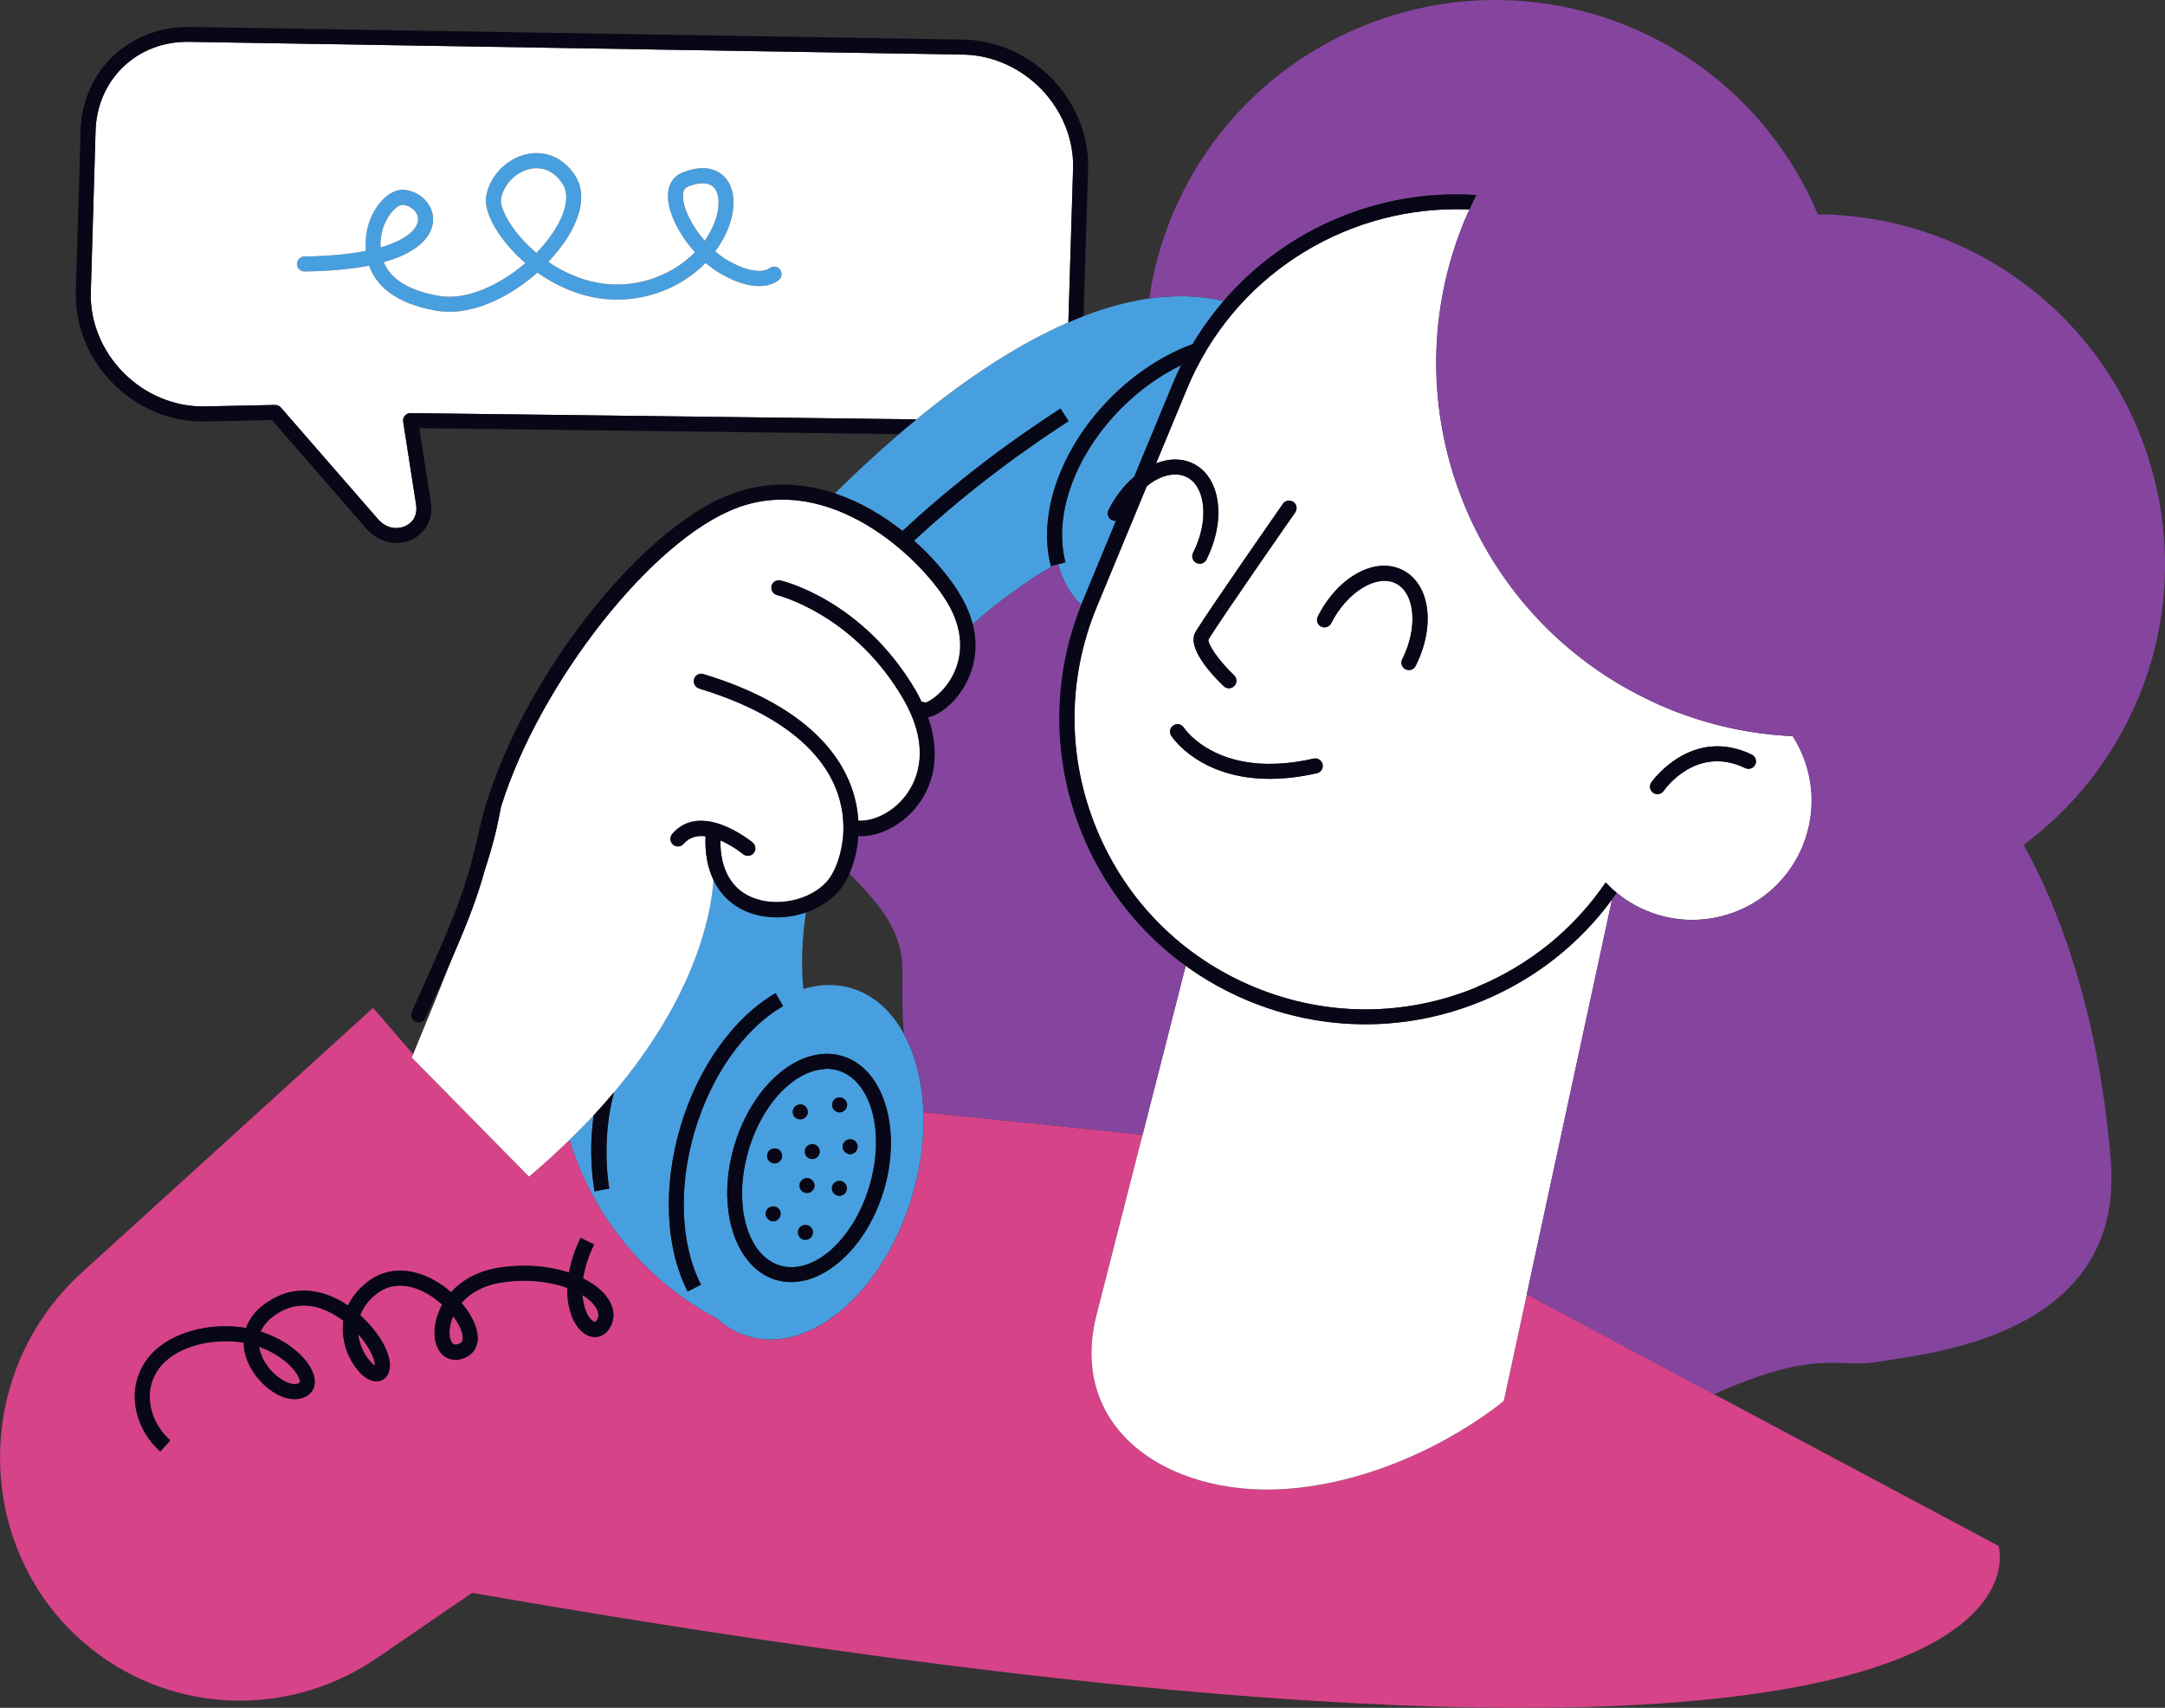 <svg xmlns="http://www.w3.org/2000/svg" id="Layer_1" viewBox="0 0 350 276.05"><rect x="0" y="0" width="350" height="276.05" fill="#333333" stroke="none"/><path d="M73.05,213.29c-.62,1.78-.42,3.28.1,3.84.14.15.34.28.8.17.67-.17.81-.49.85-.81.13-.91-.46-2.31-1.54-3.74-.07.17-.14.35-.21.53Z" fill="#d64388"></path><path d="M94.16,209.32c.12,1.66.58,2.87,1.06,3.56.42.61.83.81.98.8.09,0,.25-.17.39-.49.29-.65.13-1.38-.48-2.18-.46-.6-1.12-1.17-1.95-1.69Z" fill="#d64388"></path><path d="M58.14,216.87c.58,2.09,1.82,3.47,2.47,3.85.05-1.01-.9-3.06-2.71-5.08.05.46.14.88.24,1.23Z" fill="#d64388"></path><path d="M46.25,223.37c.44.2,1.54.62,2.17.12.1-.08.07-.45-.16-.93-.72-1.54-3.01-3.67-6.38-4.87.37,2.48,2.43,4.79,4.37,5.68Z" fill="#d64388"></path><path d="M323.07,249.87l-45.98-24.52-30.26-16.14-3.72,17.22s-13.9,11.9-33.29,14.07c-19.69,2.2-37.45-8.8-32.54-28l7.43-29.09-35.43-3.64c.14,4.25-.41,8.84-1.79,13.49-4.6,15.54-16.47,25.74-26.51,22.76-1.89-.56-3.58-1.55-5.05-2.89-11.81-6.23-20.16-16.8-23.83-28.91-2.02,1.97-4.2,3.96-6.58,5.97l-13.79-14.01-5.16-5.24c.08-.18.15-.35.22-.53l-6.48-7.5-47.04,42.74c-19.41,17.63-17.18,48.92,4.5,63.02h0c13.13,8.54,30.12,8.27,43.21-.69l15.34-10.51c263.4,45.87,246.77-7.59,246.77-7.59ZM98.8,214.18c-.69,1.53-1.79,1.85-2.38,1.91-1.14.1-2.31-.56-3.19-1.83-.91-1.32-1.58-3.42-1.51-6.1-2.85-1.04-6.66-1.51-10.87-.83-2.58.42-4.76,1.58-6.23,3.26,1.79,2.09,2.83,4.42,2.58,6.24-.2,1.42-1.16,2.45-2.65,2.83-1.22.31-2.38,0-3.18-.88-1.22-1.33-1.46-3.8-.6-6.27.2-.57.44-1.12.73-1.65-.71-.64-1.51-1.24-2.38-1.74-1.77-1.02-5.2-2.38-8.23-.01-1.43,1.11-2.23,2.32-2.64,3.47,3,2.71,5.44,6.65,4.64,9.12-.31.97-1.06,1.55-1.99,1.56h-.03c-2,0-3.99-2.6-4.85-5.06-.34-.99-.78-2.73-.49-4.73-2.25-1.7-6.19-3.74-10.26-1.42-1.58.9-2.63,1.97-3.12,3.18,4.13,1.32,7.17,3.9,8.3,6.3.74,1.58.54,3.02-.53,3.87-1.19.93-2.89,1-4.68.18-2.71-1.24-5.67-4.59-5.83-8.34,0-.07,0-.14,0-.21-1.22-.22-2.55-.29-3.95-.21-.88.05-1.79.15-2.73.36-4.47.98-7.41,3.32-8.27,6.59-.82,3.1.39,6.65,3.07,9.05l-1.61,1.81c-3.35-2.99-4.84-7.49-3.8-11.47.64-2.43,2.8-6.75,10.1-8.34,1.52-.33,2.99-.46,4.41-.44,1.09.01,2.15.1,3.16.28.54-1.58,1.77-3.27,4.29-4.7,3.72-2.11,8.09-1.71,12.19,1.07.6-1.29,1.59-2.6,3.15-3.81,3.03-2.37,7.01-2.43,10.93-.18.92.53,1.79,1.16,2.58,1.85,1.83-2.03,4.46-3.43,7.55-3.93,4.38-.71,8.36-.29,11.51.75.31-1.72.9-3.6,1.88-5.61l2.18,1.06c-1,2.05-1.53,3.89-1.76,5.49,1.65.82,2.93,1.83,3.76,2.9,1.16,1.51,1.44,3.17.77,4.65Z" fill="#d64388"></path><path d="M172.12,90.34c.04.19.07.38.12.57l-1.16.3c.65,2.5,1.86,4.73,3.67,6.53.02.02.04.03.06.05.08-.21.16-.43.25-.64l4.29-10.36,1.08-2.61c-.23.03-.46,0-.68-.1-.6-.3-.83-1.03-.53-1.63,1.08-2.14,2.52-3.99,4.16-5.39l6.27-15.13c.41-.99.86-1.95,1.32-2.9-3.41,1.65-6.73,4-9.69,6.98-7.3,7.34-10.84,16.81-9.16,24.33Z" fill="#489fdf"></path><path d="M105.26,47.65c3.69-1.04,6.63-2.94,8.8-5.17.77.67,1.58,1.26,2.4,1.73,6.45,3.71,9.25,1.24,9.54.94.46-.46.46-1.18.02-1.66s-1.19-.51-1.69-.1c-.02.02-1.86,1.48-6.67-1.29-.71-.41-1.4-.91-2.05-1.47,1.39-1.87,2.3-3.86,2.7-5.7.63-2.86.07-5.29-1.53-6.65-1.07-.92-3.06-1.73-6.44-.4-1.4.55-2.24,1.76-2.36,3.39-.2,2.72,1.66,6.51,4.35,9.5-1.9,1.95-4.49,3.62-7.75,4.54-6.82,1.93-12.5-.63-15.95-2.98,1.11-1.16,2.09-2.39,2.89-3.62,2.66-4.09,3.16-7.79,1.4-10.41-1.87-2.8-4.68-4.03-7.7-3.39-3.33.7-6.06,3.51-6.64,6.81-.45,2.6,1.98,6.88,5.91,10.43.13.12.28.25.43.38-4.17,3.58-9.58,6.06-13.96,5.3-4.83-.84-7.81-2.67-8.94-5.46,6.72-1.87,7.87-5.01,7.98-6.64.16-2.43-1.78-4.63-4.43-5.02-2.98-.43-5.77,3.31-6.33,6.96-.13.85-.2,1.83-.1,2.88-2.57.51-5.83.85-9.96.91-.67,0-1.2.56-1.19,1.23,0,.66.55,1.19,1.21,1.19h.02c4.3-.06,7.72-.41,10.44-.94,1.08,3.05,3.99,6.08,10.9,7.29.68.12,1.36.17,2.06.17,4.85,0,10.15-2.71,14.25-6.34,3.8,2.7,10.37,5.86,18.39,3.6ZM110.41,31.47c.07-.9.48-1.18.83-1.32.89-.35,1.69-.52,2.36-.52s1.22.17,1.62.51c.88.75,1.16,2.35.73,4.29-.32,1.45-1.01,3-2.06,4.49-2.2-2.53-3.63-5.59-3.49-7.45ZM61.53,39.98c-.03-.61.01-1.26.12-1.94.39-2.56,2.29-4.94,3.46-4.94.04,0,.08,0,.12,0,1.41.21,2.45,1.29,2.37,2.47-.09,1.28-1.63,3.12-6.06,4.4ZM86.71,40.87c-.21-.18-.41-.35-.58-.51-3.71-3.35-5.37-6.92-5.14-8.22.4-2.32,2.4-4.36,4.75-4.86.35-.07.69-.11,1.02-.11,1.63,0,3.08.86,4.16,2.48,1.17,1.75.65,4.57-1.41,7.75-.77,1.19-1.72,2.36-2.8,3.46Z" fill="#489fdf"></path><path d="M135.46,173.02c-.59-.17-1.2-.26-1.82-.26-.18,0-.37.05-.56.06-1.86.15-3.82,1.02-5.69,2.63-2.84,2.44-5.1,6.15-6.38,10.45-1.79,6.04-1.23,11.91,1.08,15.48,1.02,1.57,2.37,2.7,4.02,3.19,5.37,1.59,11.87-4.18,14.44-12.88,2.57-8.7.29-17.07-5.1-18.67ZM125.85,197.04c-.11.11-.26.21-.4.27s-.3.1-.46.1c-.32,0-.62-.13-.85-.37-.11-.08-.17-.2-.23-.32-.01-.02-.04-.04-.05-.07-.06-.14-.1-.3-.1-.46s.03-.32.1-.46.14-.29.27-.38c.11-.12.26-.21.42-.27.28-.11.61-.13.89,0,.14.06.29.16.4.27.22.21.35.53.35.85s-.13.64-.35.85ZM126.34,187.3c-.06.15-.14.27-.26.38-.24.24-.54.37-.86.37s-.62-.13-.86-.37c-.22-.22-.35-.53-.35-.85,0-.16.03-.32.1-.46.06-.14.14-.29.26-.4.46-.45,1.26-.45,1.72,0,.11.11.19.26.26.4.06.15.1.3.1.46s-.03.32-.1.46ZM128.51,180.58c-.22-.22-.35-.53-.35-.85,0-.16.03-.32.1-.46.06-.16.16-.29.26-.4.11-.11.26-.21.4-.26.3-.13.64-.13.93,0,.14.05.29.14.4.26.2.2.31.48.33.78,0,.03.02.05.02.08,0,.32-.13.62-.35.85-.01.01-.03.01-.04.02-.11.1-.23.19-.36.25-.14.05-.3.08-.46.08s-.32-.03-.46-.08c-.14-.06-.29-.16-.4-.27ZM131.07,200.06c-.22.22-.54.35-.86.35s-.64-.13-.86-.35-.35-.54-.35-.86.13-.62.35-.85c.46-.46,1.28-.46,1.72,0,.22.22.35.53.35.85s-.13.64-.35.86ZM131.31,192.49c-.22.22-.53.35-.85.35-.16,0-.32-.03-.46-.1s-.29-.14-.4-.26c-.22-.22-.35-.54-.35-.86,0-.16.03-.32.1-.46.06-.14.15-.27.26-.38s.26-.21.4-.27c.45-.18.97-.08,1.31.27.22.22.37.53.37.85s-.14.64-.37.86ZM132.17,187c-.22.22-.54.35-.85.35-.32,0-.64-.13-.86-.35-.22-.22-.35-.54-.35-.86s.13-.62.35-.85c.45-.45,1.26-.46,1.71,0,.22.22.35.54.35.85,0,.32-.13.64-.35.86ZM134.87,177.73c.45-.45,1.26-.45,1.71,0,.22.24.37.54.37.86s-.15.64-.37.85c-.22.24-.53.37-.85.37s-.64-.13-.86-.37c-.22-.21-.35-.53-.35-.85s.13-.62.35-.86ZM136.56,192.94c-.11.11-.26.21-.4.26-.14.06-.3.1-.46.1-.32,0-.64-.13-.86-.35s-.35-.54-.35-.86.13-.62.35-.85c.34-.34.88-.45,1.33-.27.14.06.29.16.4.27.22.22.35.53.35.85s-.13.64-.35.86ZM138.65,185.35c0,.32-.13.62-.35.85-.22.22-.54.37-.86.37s-.64-.14-.85-.37c-.24-.22-.37-.53-.37-.85s.13-.64.37-.86c.43-.45,1.26-.45,1.71,0,.22.22.35.54.35.86Z" fill="#489fdf"></path><path d="M137.66,159.73c-2.53-.75-5.18-.66-7.8.14-.36-4-.21-8.17.43-12.43-1.5.51-3.12.79-4.73.79-1.41,0-2.81-.21-4.14-.66-2.79-.94-4.83-2.8-6.07-5.34-.42,5.63-2.93,18.67-16.08,34.3-2.18,8.09-.8,15.45-.77,15.57l-2.37.47c-.08-.41-1.08-5.7-.15-12.31-1.21,1.3-2.52,2.62-3.89,3.95,3.67,12.11,12.02,22.68,23.83,28.91,1.47,1.34,3.16,2.33,5.05,2.89,10.04,2.97,21.91-7.22,26.51-22.76,1.38-4.65,1.93-9.25,1.79-13.49-.17-4.84-1.26-9.2-3.15-12.66-2-3.65-4.86-6.3-8.48-7.37ZM113.33,207.65l-2.15,1.11c-3.6-7.01-4.05-16.96-1.18-26.61,2.84-9.6,8.6-17.68,15.39-21.62l1.21,2.1c-6.27,3.63-11.61,11.19-14.28,20.21-2.69,9.07-2.31,18.35,1.02,24.82ZM142.88,192.37c-2.6,8.77-8.97,14.87-15,14.87-.83,0-1.65-.12-2.45-.35-1.7-.5-3.16-1.52-4.35-2.9-3.47-4.05-4.59-11.34-2.39-18.77,1.41-4.74,3.93-8.86,7.12-11.6,2.04-1.75,4.2-2.81,6.34-3.15,1.36-.22,2.7-.15,4,.23,6.67,1.97,9.69,11.7,6.73,21.67Z" fill="#489fdf"></path><path d="M185.8,48.25c-3.52.5-7.07,1.49-10.62,2.85-.82.32-1.64.65-2.45,1.01-8.54,3.7-16.95,9.44-24.55,15.68-.96.79-1.91,1.58-2.85,2.39-3.71,3.18-7.19,6.44-10.36,9.57,4.02,1.35,7.73,3.53,10.93,6.07,7.15-6.65,15.57-13.32,25.54-19.78l1.32,2.03c-9.75,6.31-17.99,12.83-24.99,19.32,3.06,2.72,5.54,5.69,7.23,8.38,1.14,1.82,1.84,3.52,2.25,5.11,4.15-3.65,8.51-6.8,12.98-9.45l-.33.09c-2.2-8.41,1.59-19.1,9.67-27.21,3.97-3.99,8.58-6.96,13.25-8.68,1.48-2.5,3.17-4.83,5.02-6.98-3.91-.91-7.95-.98-12.04-.39Z" fill="#489fdf"></path><path d="M67.59,35.58c.08-1.17-.96-2.26-2.37-2.47-.04,0-.08,0-.12,0-1.17,0-3.07,2.38-3.46,4.94-.1.68-.14,1.33-.12,1.94,4.44-1.28,5.98-3.12,6.06-4.4Z" fill="#fff"></path><path d="M90.92,29.66c-1.09-1.63-2.54-2.48-4.16-2.48-.34,0-.68.04-1.02.11-2.35.5-4.35,2.54-4.75,4.86-.23,1.3,1.43,4.87,5.14,8.22.17.16.37.33.58.51,1.08-1.11,2.03-2.28,2.8-3.46,2.07-3.18,2.58-6,1.41-7.75Z" fill="#fff"></path><path d="M115.23,30.14c-.4-.34-.95-.51-1.62-.51s-1.48.17-2.36.52c-.35.14-.77.42-.83,1.32-.14,1.87,1.29,4.92,3.49,7.45,1.05-1.49,1.74-3.05,2.06-4.49.42-1.94.15-3.54-.73-4.29Z" fill="#fff"></path><path d="M155.75,8.83L30.64,6.77c-8.45-.19-14.95,6.05-15.19,14.39l-.77,26.13c-.14,4.71,1.79,9.44,5.29,12.97,3.53,3.56,8.27,5.51,13.06,5.44l11.44-.24h.02c.35,0,.68.15.91.41l15.7,18.04c1.46,1.68,3.31,1.65,4.45,1.12,1.32-.61,1.96-1.89,1.72-3.42l-2.09-13.43c-.05-.35.05-.71.28-.98.23-.27.56-.42.91-.42h.02l81.77,1.01c7.6-6.24,16.01-11.98,24.55-15.68l.76-24.85c.14-4.59-1.69-9.22-5.03-12.73-3.38-3.55-8.01-5.63-12.7-5.7ZM126.01,45.16c-.3.29-3.1,2.77-9.54-.94-.83-.48-1.63-1.07-2.4-1.73-2.17,2.23-5.12,4.13-8.8,5.17-8.02,2.26-14.59-.9-18.39-3.6-4.1,3.63-9.39,6.34-14.25,6.34-.7,0-1.39-.06-2.06-.17-6.92-1.21-9.83-4.24-10.9-7.29-2.72.53-6.14.88-10.44.94h-.02c-.66,0-1.2-.53-1.21-1.19,0-.67.53-1.22,1.19-1.23,4.13-.06,7.4-.4,9.96-.91-.09-1.04-.02-2.03.1-2.88.56-3.64,3.35-7.38,6.33-6.96,2.65.39,4.59,2.6,4.43,5.02-.11,1.63-1.26,4.77-7.98,6.64,1.13,2.79,4.12,4.62,8.94,5.46,4.38.77,9.78-1.72,13.96-5.3-.15-.13-.3-.26-.43-.38-3.93-3.55-6.36-7.84-5.91-10.43.58-3.3,3.31-6.11,6.64-6.81,3.02-.64,5.83.6,7.7,3.39,1.76,2.63,1.26,6.33-1.4,10.41-.8,1.23-1.78,2.45-2.89,3.62,3.45,2.35,9.13,4.91,15.95,2.98,3.26-.92,5.85-2.59,7.75-4.54-2.69-2.98-4.55-6.78-4.35-9.5.12-1.64.96-2.84,2.36-3.39,3.37-1.33,5.36-.52,6.44.4,1.6,1.36,2.16,3.78,1.53,6.65-.4,1.84-1.31,3.83-2.7,5.7.65.56,1.33,1.06,2.05,1.47,4.81,2.77,6.65,1.3,6.67,1.29.5-.42,1.26-.39,1.69.1s.44,1.2-.02,1.66Z" fill="#fff"></path><path d="M119.28,82.04c-13.84,5.03-32.07,28.46-38.27,48.33-.59,3.02-1.11,5.61-2.64,10.27-1.16,4.2-2.5,7.79-5.09,13.78-1.7,4.31-3.82,9.54-6.49,15.99-.07.18-.14.35-.22.53l5.16,5.24,13.79,14.01c2.39-2.01,4.56-4,6.58-5.97,1.37-1.33,2.67-2.65,3.89-3.95,1.17-1.26,2.26-2.5,3.29-3.73,13.16-15.63,15.67-28.66,16.08-34.3-.96-1.98-1.42-4.37-1.31-7.1-1.31-.16-2.59.11-3.55,1.22-.44.51-1.21.56-1.71.13-.51-.44-.56-1.2-.13-1.71,4.66-5.4,12.67,1.11,13,1.38.52.43.59,1.19.16,1.7-.24.29-.59.44-.94.44-.27,0-.54-.09-.77-.28-.03-.03-1.66-1.34-3.67-2.21-.05,4.83,1.95,8.19,5.73,9.45,4.28,1.44,9.81-.17,12.05-3.52,1.36-2.03,3.34-7.5,1.13-13.69-2.63-7.35-10.36-13.16-22.35-16.8-.64-.19-1-.87-.81-1.51.19-.64.87-1,1.51-.81,16.12,4.89,21.91,12.65,23.93,18.3.67,1.88,1,3.7,1.1,5.4,2.27.16,5.52-1.19,7.7-4.09,1.83-2.43,4.2-7.71-.51-15.74-7.97-13.59-20.19-16.61-20.31-16.64-.65-.15-1.05-.8-.9-1.46.15-.65.81-1.05,1.45-.9.54.12,13.32,3.24,21.85,17.77.37.62.66,1.24.96,1.86.19,0,.39.02.58.11.45,0,2.61-1.24,4.15-3.82,1.31-2.19,2.95-6.75-.79-12.71-4.54-7.24-18.74-20.45-33.67-15.01Z" fill="#fff"></path><path d="M239.68,161.79c-6.1,2.53-12.52,3.79-18.93,3.79s-12.83-1.26-18.93-3.79c-3.64-1.51-7.03-3.42-10.14-5.67l-6.97,27.29-7.43,29.09c-4.9,19.2,12.85,30.2,32.54,28,19.39-2.16,33.29-14.07,33.29-14.07l3.72-17.22,13.78-63.8c-5.29,7.21-12.45,12.87-20.93,16.38Z" fill="#fff"></path><path d="M289.8,118.99c-6.81-.31-13.67-1.78-20.33-4.54-1.62-.67-3.18-1.42-4.71-2.21-27.55-14.27-40.06-47.5-27.96-76.69.24-.57.5-1.12.76-1.68-.72-.03-1.43-.05-2.14-.05-18.47,0-36.02,10.94-43.52,29.04l-4.99,12.04c2.15-.85,4.25-.84,6.05.06,2.2,1.11,3.6,3.4,3.94,6.44.32,2.85-.34,6.07-1.85,9.06-.21.42-.64.66-1.08.66-.18,0-.37-.04-.55-.13-.6-.3-.83-1.03-.53-1.63,1.3-2.57,1.87-5.31,1.61-7.69-.25-2.2-1.18-3.82-2.62-4.55-1.44-.73-3.3-.53-5.22.58-.43.25-.84.56-1.25.88l-8.08,19.5c-4.81,11.61-4.81,24.4,0,36.01,4.81,11.61,13.85,20.65,25.46,25.46,11.61,4.81,24.4,4.81,36,0,8.56-3.55,15.72-9.4,20.82-16.89.56.59,1.15,1.15,1.79,1.67,1.42,1.16,3.03,2.14,4.82,2.88,9.84,4.08,21.13-.6,25.21-10.44,2.51-6.06,1.69-12.66-1.59-17.79ZM193.31,102.08c2.32-3.76,13.61-19.95,14.09-20.64.38-.55,1.14-.68,1.69-.3.55.38.68,1.14.3,1.69-.12.17-11.74,16.83-14.02,20.53-.21.65,1.55,3.34,4.14,5.81.48.46.5,1.23.04,1.71-.24.25-.56.38-.88.38-.3,0-.6-.11-.83-.33-1.89-1.8-6.12-6.27-4.53-8.84ZM212.9,124.98c-2.84.65-5.38.91-7.64.91-11.24,0-15.7-6.64-15.92-6.97-.36-.56-.2-1.31.36-1.67.56-.36,1.31-.21,1.67.35.24.36,5.82,8.47,20.99,5.02.65-.15,1.3.26,1.45.91s-.26,1.3-.91,1.45ZM228.85,107.65c-.21.42-.64.66-1.08.66-.18,0-.37-.04-.55-.13-.6-.3-.83-1.03-.53-1.63,2.56-5.06,2.1-10.67-1.02-12.24-3.11-1.58-7.91,1.37-10.47,6.43-.3.6-1.03.84-1.63.53-.6-.3-.83-1.03-.53-1.63,3.26-6.44,9.3-9.74,13.72-7.5,4.43,2.25,5.35,9.05,2.09,15.5ZM283.76,123.58c-.29.6-1.01.86-1.61.57-7.92-3.79-12.99,3.38-13.2,3.69-.24.34-.61.52-1,.52-.24,0-.47-.07-.68-.21-.55-.38-.69-1.13-.32-1.68.07-.09,6.44-9.18,16.24-4.51.6.29.86,1.01.57,1.61Z" fill="#fff"></path><path d="M175.06,135.02c-4.97-12-5.04-25.18-.24-37.22-.02-.02-.04-.03-.06-.05-1.81-1.8-3.02-4.04-3.67-6.53l-.85.22c-4.47,2.64-8.83,5.8-12.98,9.45,1.63,6.38-1.72,10.85-3.02,12.27-1.22,1.34-2.82,2.49-4.21,2.74,1.83,5.24,1.33,10.24-1.62,14.14-2.37,3.14-6.01,5.08-9.22,5.08-.14,0-.28-.02-.43-.03-.17,2.42-.77,4.51-1.46,6.1,4.51,4.61,8.71,9.09,8.6,15.95-.04,2.76-.08,6.19.24,9.97,1.89,3.46,2.98,7.83,3.15,12.66l35.43,3.64,6.97-27.29c-7.33-5.3-13.08-12.53-16.63-21.1Z" fill="#85459f"></path><path d="M345.68,112.88c11.96-28.88-1.75-61.99-30.63-73.95-6.94-2.87-14.11-4.23-21.18-4.29-5.58-13.24-16.16-24.38-30.48-30.32-28.88-11.96-61.99,1.75-73.95,30.63-1.81,4.37-2.98,8.83-3.64,13.3,4.09-.59,8.13-.51,12.04.39,10.13-11.78,25.35-18.14,40.83-17.11-.39.77-.76,1.56-1.12,2.35-.25.56-.52,1.11-.76,1.68-12.09,29.19.41,62.42,27.96,76.69,1.53.79,3.09,1.54,4.71,2.21,6.66,2.76,13.53,4.23,20.33,4.54,3.29,5.13,4.1,11.73,1.59,17.79-4.08,9.84-15.36,14.52-25.21,10.44-1.79-.74-3.39-1.72-4.82-2.88-.25.36-.5.72-.76,1.08l-13.78,63.8,30.26,16.14c17-7.61,20-4.06,26.68-5.27,7.23-1.3,39.71-3.82,37.49-32.38-1.59-20.49-7-38.42-14.1-51.16,7.93-5.89,14.45-13.89,18.5-23.68Z" fill="#85459f"></path><path d="M43.95,67.89l15.32,17.61c1.29,1.48,3.05,2.27,4.82,2.27.84,0,1.68-.18,2.48-.55,2.28-1.06,3.5-3.41,3.09-5.99l-1.87-12.02,77.52.96c.93-.8,1.89-1.6,2.85-2.39l-81.77-1.01h-.02c-.35,0-.68.15-.91.42-.23.27-.34.63-.28.98l2.09,13.43c.24,1.53-.41,2.81-1.72,3.42-1.14.53-3,.56-4.45-1.12l-15.7-18.04c-.23-.26-.56-.41-.91-.41h-.02l-11.44.24c-4.79.07-9.53-1.89-13.06-5.44-3.5-3.53-5.43-8.26-5.29-12.97l.77-26.13c.25-8.34,6.75-14.57,15.19-14.39l125.11,2.06c4.69.08,9.32,2.16,12.7,5.7,3.34,3.5,5.18,8.14,5.03,12.73l-.76,24.85c.82-.35,1.63-.69,2.45-1.01l.73-23.77c.16-5.23-1.92-10.51-5.7-14.47-3.83-4.01-9.08-6.37-14.41-6.45L30.68,4.35c-9.73-.1-17.37,7.04-17.65,16.74l-.77,26.13c-.16,5.37,2.02,10.75,5.99,14.75,3.99,4.03,9.36,6.26,14.83,6.16l10.88-.23Z" fill="#080717"></path><path d="M96.13,192.58l2.37-.47c-.02-.12-1.41-7.48.77-15.57-1.04,1.23-2.12,2.47-3.29,3.73-.94,6.61.06,11.89.15,12.31Z" fill="#080717"></path><path d="M112.31,182.84c2.67-9.02,8.01-16.58,14.28-20.21l-1.21-2.1c-6.79,3.93-12.54,12.01-15.39,21.62-2.86,9.66-2.42,19.6,1.18,26.61l2.15-1.11c-3.32-6.47-3.7-15.74-1.02-24.82Z" fill="#080717"></path><path d="M136.15,170.69c-1.29-.38-2.64-.45-3.99-.22-2.14.34-4.3,1.39-6.34,3.15-3.18,2.73-5.72,6.85-7.12,11.59-2.2,7.43-1.09,14.72,2.4,18.76,1.18,1.39,2.63,2.41,4.34,2.91.8.24,1.63.35,2.46.35,6.02,0,12.39-6.08,15-14.85,2.95-9.98-.06-19.71-6.74-21.69ZM140.56,191.69c-2.57,8.69-9.07,14.45-14.44,12.87-1.64-.49-3-1.61-4.02-3.19-2.3-3.56-2.86-9.44-1.07-15.47,1.26-4.3,3.53-8.02,6.37-10.44,1.87-1.61,3.82-2.48,5.69-2.64.19-.02.38-.06.56-.06.62,0,1.23.1,1.82.27,5.38,1.6,7.68,9.97,5.09,18.67Z" fill="#080717"></path><path d="M129.84,180.85c.13-.06.26-.15.36-.25.01,0,.03-.01.04-.02.22-.22.35-.53.35-.85,0-.03-.01-.05-.02-.08-.02-.3-.13-.58-.33-.78-.11-.11-.26-.21-.4-.26-.29-.13-.62-.13-.93,0-.14.05-.29.14-.4.26-.1.11-.19.24-.26.4-.06.14-.1.3-.1.46,0,.32.13.62.35.85.11.11.26.21.4.27.14.05.3.08.46.08s.32-.03.46-.08Z" fill="#080717"></path><path d="M135.73,179.81c.32,0,.62-.13.85-.37.22-.21.37-.53.37-.85s-.15-.62-.37-.86c-.45-.45-1.26-.45-1.71,0-.22.24-.35.54-.35.86s.13.64.35.85c.22.24.54.37.86.37Z" fill="#080717"></path><path d="M136.59,184.49c-.24.22-.37.54-.37.86s.13.62.37.85c.21.22.53.37.85.37s.64-.14.86-.37c.22-.22.35-.53.35-.85s-.13-.64-.35-.86c-.45-.45-1.28-.45-1.71,0Z" fill="#080717"></path><path d="M126.09,185.97c-.46-.45-1.26-.45-1.72,0-.11.11-.19.26-.26.4-.06.15-.1.3-.1.46,0,.32.13.62.35.85.24.24.54.37.86.37s.62-.13.86-.37c.11-.11.19-.24.26-.38.06-.14.1-.3.1-.46s-.03-.32-.1-.46c-.06-.14-.14-.29-.26-.4Z" fill="#080717"></path><path d="M130.46,185.29c-.22.22-.35.54-.35.85,0,.32.13.64.35.86.22.22.54.35.86.35s.62-.13.85-.35c.22-.22.35-.54.35-.86s-.13-.62-.35-.85c-.45-.46-1.26-.45-1.71,0Z" fill="#080717"></path><path d="M130,190.51c-.14.06-.29.16-.4.27s-.19.24-.26.38c-.06.15-.1.3-.1.46,0,.32.13.64.35.86.11.11.26.19.4.26s.3.1.46.1c.32,0,.62-.13.85-.35.22-.22.37-.54.37-.86s-.14-.62-.37-.85c-.34-.35-.86-.45-1.31-.27Z" fill="#080717"></path><path d="M125.45,195.08c-.29-.12-.61-.11-.89,0-.16.06-.3.14-.42.27-.13.1-.21.24-.27.38s-.1.3-.1.46.03.32.1.46c.01.02.03.04.05.07.06.12.12.24.23.32.22.24.53.37.85.37.16,0,.32-.03.46-.1s.29-.16.4-.27c.22-.21.35-.53.35-.85s-.13-.64-.35-.85c-.11-.11-.26-.21-.4-.27Z" fill="#080717"></path><path d="M136.16,190.96c-.45-.17-.99-.06-1.33.27-.22.22-.35.53-.35.85s.13.64.35.86.54.35.86.35c.16,0,.32-.03.46-.1.14-.05.29-.14.4-.26.22-.22.35-.54.35-.86s-.13-.62-.35-.85c-.11-.11-.26-.21-.4-.27Z" fill="#080717"></path><path d="M129.34,198.35c-.22.22-.35.53-.35.85s.13.64.35.86.54.35.86.35.64-.13.86-.35c.22-.22.35-.54.35-.86s-.13-.62-.35-.85c-.45-.46-1.26-.46-1.72,0Z" fill="#080717"></path><path d="M155,95.77c-1.69-2.69-4.18-5.66-7.23-8.38,7-6.48,15.24-13,24.99-19.32l-1.32-2.03c-9.97,6.46-18.39,13.14-25.54,19.78-3.2-2.54-6.91-4.72-10.93-6.07-5.14-1.72-10.78-2.07-16.52.02-15.74,5.73-36.02,32.62-40.95,54.29-2.24,9.86-3.46,12.89-10.93,29.5-.27.61,0,1.33.61,1.6.16.07.33.11.5.11.46,0,.9-.27,1.1-.71,1.84-4.09,3.3-7.36,4.5-10.13,2.59-5.99,3.93-9.57,5.09-13.78,1.53-4.67,2.05-7.25,2.64-10.27,6.19-19.87,24.43-43.3,38.27-48.33,14.93-5.44,29.13,7.77,33.67,15.01,3.74,5.96,2.1,10.52.79,12.71-1.54,2.58-3.7,3.81-4.15,3.82-.19-.09-.38-.12-.58-.11-.3-.62-.6-1.24-.96-1.86-8.52-14.53-21.31-17.64-21.85-17.77-.64-.15-1.3.25-1.45.9-.15.65.25,1.3.9,1.46.12.03,12.33,3.05,20.31,16.64,4.72,8.04,2.35,13.31.51,15.74-2.18,2.89-5.43,4.25-7.7,4.09-.1-1.71-.43-3.53-1.1-5.39-2.03-5.65-7.81-13.41-23.94-18.3-.64-.21-1.31.16-1.5.8-.19.64.16,1.31.81,1.52,11.99,3.64,19.72,9.44,22.34,16.8,2.2,6.18.22,11.66-1.13,13.69-2.24,3.34-7.76,4.95-12.06,3.51-3.77-1.26-5.76-4.61-5.72-9.45,2.01.86,3.63,2.18,3.66,2.21.23.19.5.28.77.28.35,0,.7-.15.94-.44.42-.51.35-1.28-.16-1.7-.34-.28-8.34-6.78-13-1.38-.44.51-.38,1.27.13,1.71.5.43,1.27.38,1.71-.13.96-1.11,2.24-1.38,3.55-1.22,0,0,0,0,0,0-.13,2.73.34,5.13,1.29,7.11,1.25,2.52,3.27,4.39,6.07,5.33,1.33.45,2.73.66,4.14.66,1.61,0,3.23-.27,4.73-.8,2.48-.85,4.65-2.33,5.97-4.33.34-.51.69-1.15,1.04-1.92.69-1.58,1.29-3.69,1.45-6.1,0,0,0,0,0-.01,0,0,0,0,0,.01.14,0,.28.03.43.03,3.21,0,6.86-1.95,9.22-5.08,2.94-3.9,3.45-8.9,1.62-14.14,1.39-.26,2.99-1.4,4.21-2.74,1.3-1.42,4.65-5.89,3.02-12.27-.41-1.59-1.11-3.3-2.25-5.11Z" fill="#080717"></path><path d="M94.27,206.64c.22-1.6.77-3.45,1.76-5.49l-2.17-1.07c-.97,2.01-1.58,3.9-1.88,5.62-3.15-1.05-7.14-1.47-11.51-.77-3.1.51-5.72,1.9-7.55,3.94-.78-.7-1.66-1.33-2.57-1.85-3.93-2.25-7.91-2.19-10.94.18-1.55,1.21-2.54,2.52-3.15,3.82-4.09-2.78-8.46-3.19-12.19-1.07-2.52,1.42-3.75,3.11-4.3,4.7-1.01-.18-2.06-.27-3.16-.27-1.41-.02-2.87.11-4.39.43-7.3,1.6-9.47,5.91-10.11,8.34-1.04,3.98.45,8.48,3.8,11.47l1.61-1.8c-2.68-2.38-3.88-5.94-3.07-9.04.86-3.27,3.8-5.61,8.27-6.6.94-.19,1.85-.3,2.73-.35,1.39-.08,2.73-.02,3.94.21v.22c.16,3.74,3.13,7.09,5.83,8.34,1.79.81,3.5.75,4.7-.18,1.07-.85,1.26-2.3.53-3.88-1.13-2.4-4.17-4.98-8.3-6.29.48-1.21,1.53-2.28,3.11-3.19,4.07-2.3,8-.27,10.25,1.44-.29,2,.16,3.74.5,4.73.86,2.46,2.86,5.06,4.85,5.06h.03c.93-.02,1.68-.61,1.98-1.57.8-2.48-1.63-6.42-4.63-9.12.42-1.15,1.21-2.36,2.65-3.48,3.02-2.36,6.45-1.01,8.22.02.86.5,1.66,1.1,2.38,1.74-.29.53-.54,1.07-.73,1.64-.86,2.48-.62,4.93.59,6.28.8.86,1.96,1.2,3.19.88,1.49-.38,2.44-1.41,2.65-2.83.24-1.82-.78-4.15-2.59-6.24,1.47-1.68,3.66-2.84,6.23-3.26,4.22-.69,8.03-.21,10.88.83-.06,2.68.59,4.78,1.52,6.1.88,1.28,2.04,1.93,3.18,1.84.61-.06,1.69-.38,2.4-1.92.65-1.49.38-3.13-.78-4.65-.81-1.07-2.11-2.08-3.75-2.89ZM48.25,222.56c.24.48.27.86.18.93-.64.51-1.74.1-2.17-.11-1.95-.89-4.01-3.21-4.38-5.69,3.37,1.2,5.65,3.34,6.37,4.87ZM60.61,220.72c-.65-.38-1.88-1.76-2.48-3.85-.1-.35-.18-.77-.24-1.23,1.82,2.01,2.76,4.07,2.71,5.08ZM74.81,216.49c-.05.32-.19.64-.86.81-.46.11-.65-.02-.8-.18-.51-.56-.72-2.06-.1-3.83.06-.19.13-.37.21-.54,1.09,1.42,1.66,2.83,1.55,3.74ZM96.59,213.19c-.14.32-.3.48-.38.5-.16,0-.56-.19-.99-.8-.46-.69-.94-1.9-1.05-3.56.83.51,1.49,1.09,1.95,1.69.61.8.78,1.53.48,2.17Z" fill="#080717"></path><path d="M238.76,159.55c-11.61,4.81-24.39,4.81-36,0-11.61-4.81-20.65-13.85-25.46-25.46-4.81-11.61-4.81-24.4,0-36.01l8.08-19.5c.41-.32.82-.63,1.25-.88,1.92-1.1,3.78-1.31,5.22-.58,1.45.73,2.38,2.35,2.62,4.55.27,2.39-.3,5.12-1.61,7.69-.3.6-.06,1.33.53,1.63.18.09.36.13.55.13.44,0,.87-.24,1.08-.66,1.51-2.99,2.17-6.21,1.85-9.06-.34-3.04-1.74-5.33-3.94-6.44-1.79-.91-3.9-.91-6.05-.06l4.99-12.04c7.5-18.1,25.05-29.04,43.52-29.04.71,0,1.43.02,2.14.05.36-.79.73-1.58,1.12-2.35-15.49-1.03-30.7,5.34-40.83,17.11-1.85,2.15-3.54,4.48-5.02,6.98-4.67,1.72-9.28,4.69-13.25,8.68-8.07,8.12-11.87,18.8-9.67,27.21l.33-.09.85-.22,1.16-.3c-.05-.19-.08-.38-.12-.57-1.68-7.52,1.86-16.99,9.16-24.33,2.96-2.98,6.28-5.33,9.69-6.98-.47.95-.91,1.91-1.32,2.9l-6.27,15.13c-1.64,1.41-3.08,3.25-4.16,5.39-.3.6-.06,1.33.53,1.63.22.11.45.13.68.1l-1.08,2.61-4.29,10.36c-.09.21-.16.43-.25.64-4.8,12.04-4.72,25.23.24,37.22,3.55,8.57,9.3,15.8,16.63,21.1,3.11,2.25,6.5,4.16,10.14,5.67,6.1,2.53,12.52,3.79,18.93,3.79s12.82-1.26,18.93-3.79c8.47-3.51,15.64-9.17,20.93-16.38.26-.35.51-.71.76-1.08-.64-.52-1.23-1.08-1.79-1.67-5.1,7.49-12.26,13.34-20.82,16.89Z" fill="#080717"></path><path d="M209.09,81.13c-.55-.38-1.3-.24-1.69.3-.48.69-11.77,16.89-14.09,20.64-1.59,2.57,2.64,7.04,4.53,8.84.23.22.53.33.83.33.32,0,.64-.12.88-.38.46-.48.44-1.25-.04-1.71-2.6-2.47-4.35-5.16-4.14-5.81,2.28-3.7,13.9-20.36,14.02-20.53.38-.55.25-1.3-.3-1.69Z" fill="#080717"></path><path d="M191.37,117.6c-.37-.56-1.11-.72-1.67-.35-.56.36-.72,1.11-.36,1.67.22.34,4.68,6.97,15.92,6.97,2.26,0,4.8-.27,7.64-.91.65-.15,1.06-.8.91-1.45s-.8-1.06-1.45-.91c-15.17,3.45-20.75-4.66-20.99-5.02Z" fill="#080717"></path><path d="M283.19,121.97c-9.8-4.68-16.17,4.41-16.24,4.51-.38.55-.24,1.3.32,1.68.21.14.45.21.68.21.39,0,.76-.18,1-.52.21-.31,5.27-7.48,13.2-3.69.6.29,1.32.03,1.61-.57.29-.6.03-1.33-.57-1.61Z" fill="#080717"></path><path d="M227.22,108.18c.18.09.36.13.55.13.44,0,.87-.24,1.08-.66,3.26-6.45,2.35-13.25-2.09-15.5-4.43-2.24-10.46,1.05-13.72,7.5-.3.6-.06,1.33.53,1.63.6.3,1.33.06,1.63-.53,2.56-5.06,7.36-8.01,10.47-6.43,3.11,1.58,3.58,7.18,1.02,12.24-.3.6-.06,1.33.53,1.63Z" fill="#080717"></path></svg>